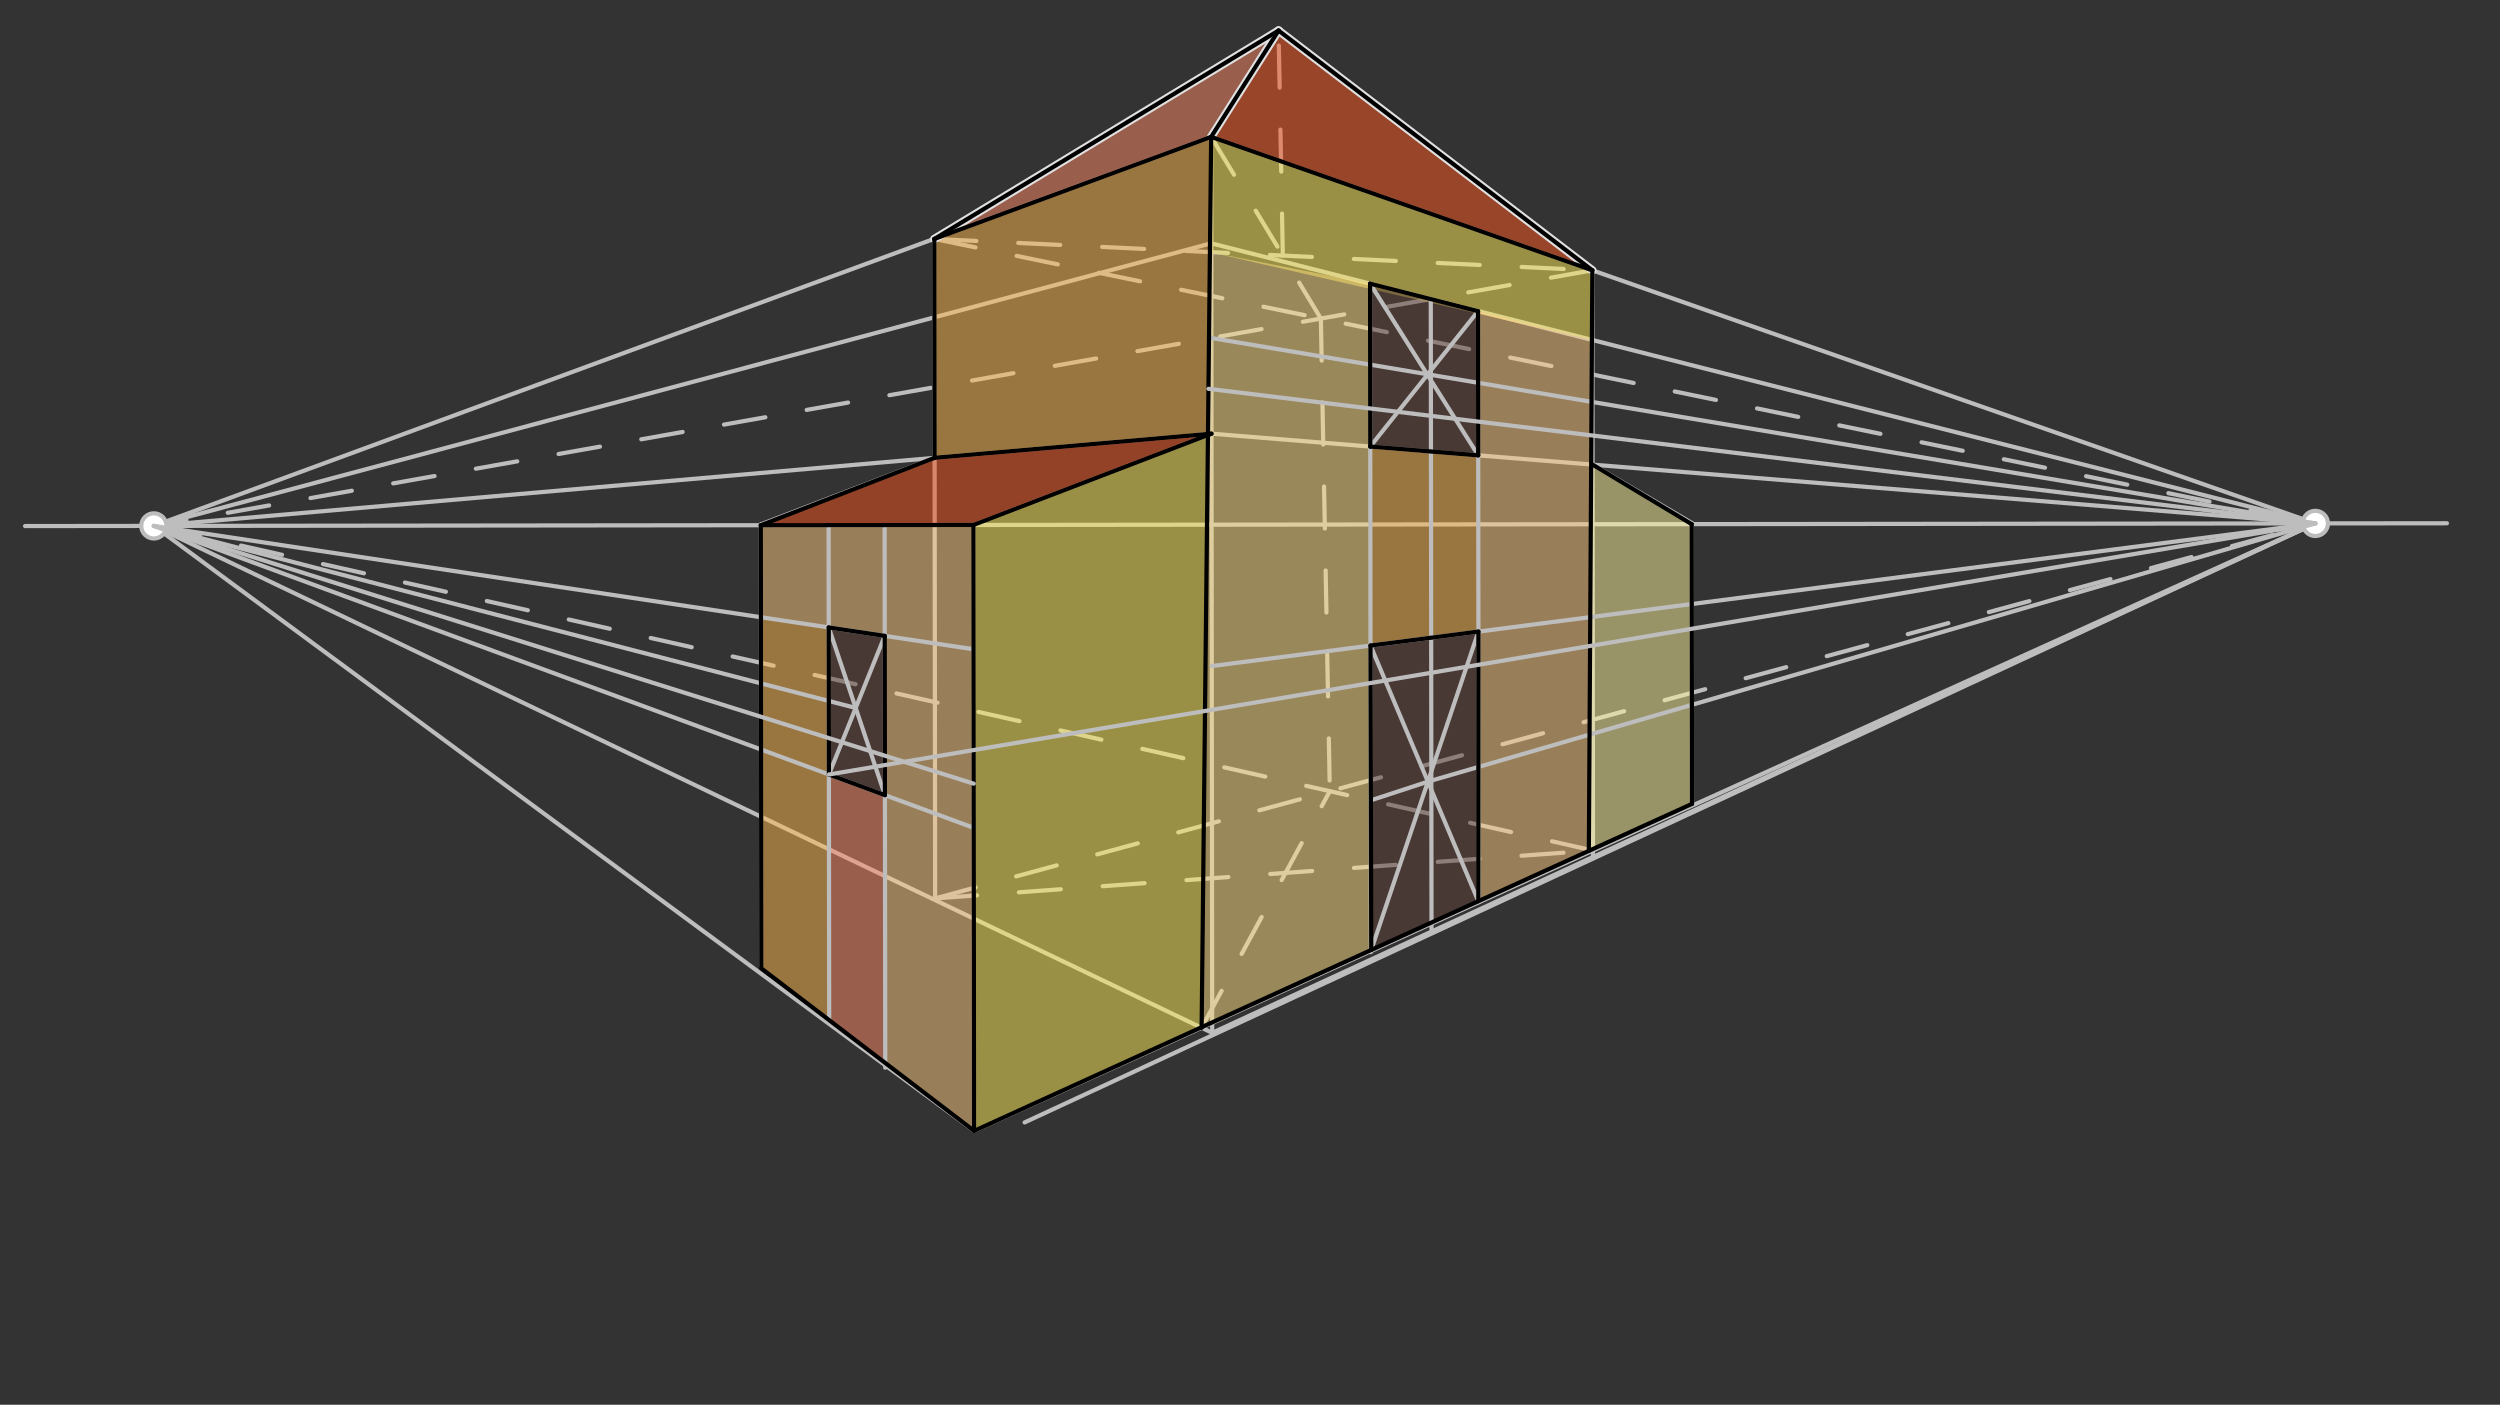 <svg xmlns="http://www.w3.org/2000/svg" class="svg--1it" height="100%" preserveAspectRatio="xMidYMid meet" viewBox="0 0 595.276 334.488" width="100%"><rect x="0" y="0" width="595.276" height="334.488" fill="#333333" stroke="none"/><defs><marker id="marker-arrow" markerHeight="16" markerUnits="userSpaceOnUse" markerWidth="24" orient="auto-start-reverse" refX="24" refY="4" viewBox="0 0 24 8"><path d="M 0 0 L 24 4 L 0 8 z" stroke="inherit"></path></marker></defs><g class="aux-layer--1FB"><g class="element--2qn"><line stroke="#BDBDBD" stroke-dasharray="none" stroke-linecap="round" stroke-width="1" x1="5.969" x2="582.635" y1="125.26" y2="124.594"></line></g><g class="element--2qn"><line stroke="#BDBDBD" stroke-dasharray="none" stroke-linecap="round" stroke-width="1" x1="288.635" x2="288.389" y1="245.927" y2="32.594"></line></g><g class="element--2qn"><line stroke="#BDBDBD" stroke-dasharray="none" stroke-linecap="round" stroke-width="1" x1="36.634" x2="288.389" y1="125.225" y2="32.594"></line></g><g class="element--2qn"><line stroke="#BDBDBD" stroke-dasharray="none" stroke-linecap="round" stroke-width="1" x1="36.634" x2="288.635" y1="125.225" y2="245.927"></line></g><g class="element--2qn"><line stroke="#BDBDBD" stroke-dasharray="none" stroke-linecap="round" stroke-width="1" x1="288.635" x2="551.302" y1="245.927" y2="124.63"></line></g><g class="element--2qn"><line stroke="#BDBDBD" stroke-dasharray="none" stroke-linecap="round" stroke-width="1" x1="288.389" x2="551.302" y1="32.594" y2="124.63"></line></g><g class="element--2qn"><line stroke="#BDBDBD" stroke-dasharray="none" stroke-linecap="round" stroke-width="1" x1="222.482" x2="222.664" y1="56.893" y2="213.919"></line></g><g class="element--2qn"><line stroke="#BDBDBD" stroke-dasharray="none" stroke-linecap="round" stroke-width="1" x1="379.149" x2="379.31" y1="64.317" y2="204.032"></line></g><g class="element--2qn"><line stroke="#BDBDBD" stroke-dasharray="none" stroke-linecap="round" stroke-width="1" x1="36.634" x2="288.467" y1="125.225" y2="103.26"></line></g><g class="element--2qn"><line stroke="#BDBDBD" stroke-dasharray="none" stroke-linecap="round" stroke-width="1" x1="222.542" x2="181.16" y1="109.01" y2="124.858"></line></g><g class="element--2qn"><line stroke="#BDBDBD" stroke-dasharray="none" stroke-linecap="round" stroke-width="1" x1="288.467" x2="231.773" y1="103.26" y2="124.972"></line></g><g class="element--2qn"><line stroke="#BDBDBD" stroke-dasharray="none" stroke-linecap="round" stroke-width="1" x1="551.302" x2="243.969" y1="124.63" y2="267.26"></line></g><g class="element--2qn"><line stroke="#BDBDBD" stroke-dasharray="none" stroke-linecap="round" stroke-width="1" x1="231.773" x2="231.94" y1="124.972" y2="269.259"></line></g><g class="element--2qn"><line stroke="#BDBDBD" stroke-dasharray="none" stroke-linecap="round" stroke-width="1" x1="551.302" x2="231.94" y1="124.63" y2="269.259"></line></g><g class="element--2qn"><line stroke="#BDBDBD" stroke-dasharray="none" stroke-linecap="round" stroke-width="1" x1="36.634" x2="231.94" y1="125.225" y2="269.259"></line></g><g class="element--2qn"><line stroke="#BDBDBD" stroke-dasharray="none" stroke-linecap="round" stroke-width="1" x1="181.16" x2="181.282" y1="124.858" y2="230.601"></line></g><g class="element--2qn"><line stroke="#BDBDBD" stroke-dasharray="none" stroke-linecap="round" stroke-width="1" x1="288.467" x2="551.302" y1="103.26" y2="124.63"></line></g><g class="element--2qn"><line stroke="#BDBDBD" stroke-dasharray="none" stroke-linecap="round" stroke-width="1" x1="379.202" x2="402.803" y1="110.637" y2="124.507"></line></g><g class="element--2qn"><line stroke="#BDBDBD" stroke-dasharray="none" stroke-linecap="round" stroke-width="1" x1="402.803" x2="402.881" y1="124.507" y2="191.407"></line></g><g class="element--2qn"><line stroke="#BDBDBD" stroke-dasharray="none" stroke-linecap="round" stroke-width="1" x1="36.634" x2="288.39" y1="125.225" y2="57.934"></line></g><g class="element--2qn"><line stroke="#BDBDBD" stroke-dasharray="none" stroke-linecap="round" stroke-width="1" x1="288.39" x2="551.302" y1="57.934" y2="124.63"></line></g><g class="element--2qn"><line stroke="#BDBDBD" stroke-dasharray="10" stroke-linecap="round" stroke-width="1" x1="222.482" x2="551.302" y1="56.893" y2="124.63"></line></g><g class="element--2qn"><line stroke="#BDBDBD" stroke-dasharray="10" stroke-linecap="round" stroke-width="1" x1="379.149" x2="36.634" y1="64.366" y2="125.225"></line></g><g class="element--2qn"><line stroke="#BDBDBD" stroke-dasharray="10" stroke-linecap="round" stroke-width="1" x1="222.664" x2="551.302" y1="213.919" y2="124.63"></line></g><g class="element--2qn"><line stroke="#BDBDBD" stroke-dasharray="10" stroke-linecap="round" stroke-width="1" x1="379.308" x2="36.634" y1="202.521" y2="125.225"></line></g><g class="element--2qn"><line stroke="#BDBDBD" stroke-dasharray="10" stroke-linecap="round" stroke-width="1" x1="314.51" x2="316.644" y1="75.851" y2="188.386"></line></g><g class="element--2qn"><line stroke="#BDBDBD" stroke-dasharray="10" stroke-linecap="round" stroke-width="1" x1="286.12" x2="316.644" y1="244.722" y2="188.386"></line></g><g class="element--2qn"><line stroke="#BDBDBD" stroke-dasharray="10" stroke-linecap="round" stroke-width="1" x1="222.664" x2="379.308" y1="213.919" y2="202.521"></line></g><g class="element--2qn"><line stroke="#BDBDBD" stroke-dasharray="10" stroke-linecap="round" stroke-width="1" x1="222.482" x2="379.149" y1="56.893" y2="64.366"></line></g><g class="element--2qn"><line stroke="#BDBDBD" stroke-dasharray="10" stroke-linecap="round" stroke-width="1" x1="314.51" x2="288.389" y1="75.851" y2="32.594"></line></g><g class="element--2qn"><line stroke="#BDBDBD" stroke-dasharray="10" stroke-linecap="round" stroke-width="1" x1="305.452" x2="304.436" y1="60.851" y2="7.277"></line></g><g class="element--2qn"><circle cx="36.634" cy="125.225" r="3" stroke="#BDBDBD" stroke-width="1" fill="#ffffff"></circle>}</g><g class="element--2qn"><circle cx="551.302" cy="124.63" r="3" stroke="#BDBDBD" stroke-width="1" fill="#ffffff"></circle>}</g></g><g class="main-layer--3Vd"><g class="element--2qn"><g fill="#FFEE58" opacity="0.5"><path d="M 231.773 124.999 L 287.632 103.333 L 286.122 244.583 L 231.94 269.259 L 231.773 124.999 Z" stroke="none"></path></g></g><g class="element--2qn"><g fill="#FFEE58" opacity="0.5"><path d="M 288.389 32.594 L 379.149 64.366 L 379.049 80.933 L 288.095 60.023 L 288.389 32.594 Z" stroke="none"></path></g></g><g class="element--2qn"><g fill="#FFE082" opacity="0.5"><path d="M 288.095 60.023 L 326.228 67.533 L 326.508 226.19 L 286.122 244.583 L 288.095 60.023 Z" stroke="none"></path></g></g><g class="element--2qn"><g fill="#FFCC80" opacity="0.5"><path d="M 351.936 74.087 L 379.049 80.933 L 378.322 202.592 L 352.005 214.578 L 351.936 74.087 Z" stroke="none"></path></g></g><g class="element--2qn"><g fill="#FFB74D" opacity="0.5"><path d="M 326.273 106.334 L 351.976 108.424 L 352.025 150.388 L 326.328 153.71 L 326.273 106.334 Z" stroke="none"></path></g></g><g class="element--2qn"><g fill="#FFB74D" opacity="0.5"><path d="M 222.482 56.893 L 288.389 32.594 L 287.632 103.333 L 222.542 109.01 L 222.482 56.893 Z" stroke="none"></path></g></g><g class="element--2qn"><g fill="#FFF59D" opacity="0.5"><path d="M 378.872 110.611 L 402.804 124.802 L 402.881 191.407 L 378.322 202.592 L 378.872 110.611 Z" stroke="none"></path></g></g><g class="element--2qn"><g fill="#FFCC80" opacity="0.5"><path d="M 231.767 154.586 L 231.773 124.999 L 181.16 125.058 L 181.186 146.975 L 231.767 154.586 Z" stroke="none"></path></g></g><g class="element--2qn"><g fill="#FFCC80" opacity="0.5"><path d="M 210.666 151.411 L 231.767 154.586 L 231.94 269.259 L 210.783 253.105 L 210.666 151.411 Z" stroke="none"></path></g></g><g class="element--2qn"><g fill="#FFB74D" opacity="0.5"><path d="M 181.186 146.975 L 197.329 149.404 L 197.437 242.916 L 181.282 230.581 L 181.186 146.975 Z" stroke="none"></path></g></g><g class="element--2qn"><g fill="#FF8A65" opacity="0.5"><path d="M 197.37 184.416 L 210.709 189.328 L 210.783 253.105 L 197.437 242.916 L 197.37 184.416 Z" stroke="none"></path></g></g><g class="element--2qn"><g fill="#F4511E" opacity="0.5"><path d="M 181.16 125.058 L 222.542 109.01 L 287.632 103.333 L 231.773 124.999 L 181.16 125.058 Z" stroke="none"></path></g></g><g class="element--2qn"><g fill="#FF8A65" opacity="0.5"><path d="M 222.482 56.893 L 304.436 7.277 L 288.389 32.594 L 222.482 56.893 Z" stroke="none"></path></g></g><g class="element--2qn"><g fill="#FF5722" opacity="0.5"><path d="M 288.389 32.594 L 304.436 7.277 L 379.149 64.366 L 288.389 32.594 Z" stroke="none"></path></g></g><g class="element--2qn"><g fill="#5D4037" opacity="0.5"><path d="M 326.328 153.71 L 352.025 150.388 L 352.005 214.578 L 326.508 226.19 L 326.328 153.71 Z" stroke="none"></path></g></g><g class="element--2qn"><g fill="#5D4037" opacity="0.5"><path d="M 326.228 67.533 L 351.936 74.087 L 351.976 108.424 L 326.273 106.334 L 326.228 67.533 Z" stroke="none"></path></g></g><g class="element--2qn"><g fill="#5D4037" opacity="0.5"><path d="M 197.329 149.404 L 210.666 151.411 L 210.709 189.328 L 197.37 184.416 L 197.329 149.404 Z" stroke="none"></path></g></g><g class="element--2qn"><line stroke="#E0E0E0" stroke-dasharray="none" stroke-linecap="round" stroke-width="2" x1="222.482" x2="304.436" y1="56.893" y2="7.277"></line></g><g class="element--2qn"><line stroke="#E0E0E0" stroke-dasharray="none" stroke-linecap="round" stroke-width="2" x1="304.436" x2="379.149" y1="7.277" y2="64.366"></line></g><g class="element--2qn"><line stroke="#E0E0E0" stroke-dasharray="none" stroke-linecap="round" stroke-width="2" x1="288.389" x2="304.436" y1="32.594" y2="7.277"></line></g><g class="element--2qn"><line stroke="#BDBDBD" stroke-dasharray="none" stroke-linecap="round" stroke-width="1" x1="288.534" x2="551.302" y1="158.595" y2="124.63"></line></g><g class="element--2qn"><line stroke="#BDBDBD" stroke-dasharray="none" stroke-linecap="round" stroke-width="1" x1="326.228" x2="326.412" y1="67.435" y2="226.72"></line></g><g class="element--2qn"><line stroke="#BDBDBD" stroke-dasharray="none" stroke-linecap="round" stroke-width="1" x1="340.684" x2="340.858" y1="71.2" y2="221.271"></line></g><g class="element--2qn"><line stroke="#BDBDBD" stroke-dasharray="none" stroke-linecap="round" stroke-width="1" x1="351.936" x2="352.099" y1="74.087" y2="214.801"></line></g><g class="element--2qn"><line stroke="#BDBDBD" stroke-dasharray="none" stroke-linecap="round" stroke-width="1" x1="36.634" x2="231.767" y1="125.225" y2="154.586"></line></g><g class="element--2qn"><line stroke="#BDBDBD" stroke-dasharray="none" stroke-linecap="round" stroke-width="1" x1="36.634" x2="231.857" y1="125.225" y2="197.116"></line></g><g class="element--2qn"><line stroke="#BDBDBD" stroke-dasharray="none" stroke-linecap="round" stroke-width="1" x1="197.301" x2="197.438" y1="125.039" y2="243.619"></line></g><g class="element--2qn"><line stroke="#BDBDBD" stroke-dasharray="none" stroke-linecap="round" stroke-width="1" x1="210.635" x2="210.785" y1="125.024" y2="254.224"></line></g><g class="element--2qn"><line stroke="#BDBDBD" stroke-dasharray="none" stroke-linecap="round" stroke-width="1" x1="197.37" x2="210.666" y1="184.416" y2="151.411"></line></g><g class="element--2qn"><line stroke="#BDBDBD" stroke-dasharray="none" stroke-linecap="round" stroke-width="1" x1="197.329" x2="210.709" y1="149.404" y2="189.328"></line></g><g class="element--2qn"><line stroke="#BDBDBD" stroke-dasharray="none" stroke-linecap="round" stroke-width="1" x1="326.412" x2="352.025" y1="226.476" y2="150.388"></line></g><g class="element--2qn"><line stroke="#BDBDBD" stroke-dasharray="none" stroke-linecap="round" stroke-width="1" x1="326.328" x2="352.099" y1="153.71" y2="214.801"></line></g><g class="element--2qn"><line stroke="#BDBDBD" stroke-dasharray="none" stroke-linecap="round" stroke-width="1" x1="351.936" x2="326.273" y1="74.087" y2="106.334"></line></g><g class="element--2qn"><line stroke="#BDBDBD" stroke-dasharray="none" stroke-linecap="round" stroke-width="1" x1="326.228" x2="351.976" y1="67.533" y2="108.424"></line></g><g class="element--2qn"><line stroke="#BDBDBD" stroke-dasharray="none" stroke-linecap="round" stroke-width="1" x1="288.444" x2="551.302" y1="80.482" y2="124.63"></line></g><g class="element--2qn"><line stroke="#BDBDBD" stroke-dasharray="none" stroke-linecap="round" stroke-width="1" x1="339.998" x2="551.302" y1="186.115" y2="124.63"></line></g><g class="element--2qn"><line stroke="#BDBDBD" stroke-dasharray="none" stroke-linecap="round" stroke-width="1" x1="339.998" x2="326.37" y1="186.115" y2="190.58"></line></g><g class="element--2qn"><line stroke="#BDBDBD" stroke-dasharray="none" stroke-linecap="round" stroke-width="1" x1="203.753" x2="36.634" y1="168.571" y2="125.225"></line></g><g class="element--2qn"><line stroke="#000000" stroke-dasharray="none" stroke-linecap="round" stroke-width="1" x1="231.94" x2="231.773" y1="269.259" y2="124.972"></line></g><g class="element--2qn"><line stroke="#000000" stroke-dasharray="none" stroke-linecap="round" stroke-width="1" x1="181.16" x2="231.773" y1="125.058" y2="124.999"></line></g><g class="element--2qn"><line stroke="#000000" stroke-dasharray="none" stroke-linecap="round" stroke-width="1" x1="181.16" x2="181.282" y1="125.058" y2="230.601"></line></g><g class="element--2qn"><line stroke="#000000" stroke-dasharray="none" stroke-linecap="round" stroke-width="1" x1="181.282" x2="231.94" y1="230.581" y2="269.259"></line></g><g class="element--2qn"><line stroke="#000000" stroke-dasharray="none" stroke-linecap="round" stroke-width="1" x1="181.16" x2="222.542" y1="125.058" y2="109.01"></line></g><g class="element--2qn"><line stroke="#000000" stroke-dasharray="none" stroke-linecap="round" stroke-width="1" x1="231.773" x2="288.467" y1="124.999" y2="103.26"></line></g><g class="element--2qn"><line stroke="#000000" stroke-dasharray="none" stroke-linecap="round" stroke-width="1" x1="222.542" x2="288.467" y1="109.01" y2="103.26"></line></g><g class="element--2qn"><line stroke="#000000" stroke-dasharray="none" stroke-linecap="round" stroke-width="1" x1="222.542" x2="222.482" y1="109.01" y2="56.893"></line></g><g class="element--2qn"><line stroke="#000000" stroke-dasharray="none" stroke-linecap="round" stroke-width="1" x1="222.482" x2="288.389" y1="56.893" y2="32.594"></line></g><g class="element--2qn"><line stroke="#000000" stroke-dasharray="none" stroke-linecap="round" stroke-width="1" x1="286.12" x2="288.389" y1="244.722" y2="32.594"></line></g><g class="element--2qn"><line stroke="#000000" stroke-dasharray="none" stroke-linecap="round" stroke-width="1" x1="231.94" x2="402.881" y1="269.259" y2="191.407"></line></g><g class="element--2qn"><line stroke="#000000" stroke-dasharray="none" stroke-linecap="round" stroke-width="1" x1="402.881" x2="402.804" y1="191.407" y2="124.802"></line></g><g class="element--2qn"><line stroke="#000000" stroke-dasharray="none" stroke-linecap="round" stroke-width="1" x1="379.202" x2="402.804" y1="110.637" y2="124.802"></line></g><g class="element--2qn"><line stroke="#000000" stroke-dasharray="none" stroke-linecap="round" stroke-width="1" x1="378.322" x2="379.149" y1="202.592" y2="64.366"></line></g><g class="element--2qn"><line stroke="#000000" stroke-dasharray="none" stroke-linecap="round" stroke-width="1" x1="288.389" x2="379.149" y1="32.594" y2="64.366"></line></g><g class="element--2qn"><line stroke="#000000" stroke-dasharray="none" stroke-linecap="round" stroke-width="1" x1="222.482" x2="304.436" y1="56.893" y2="7.277"></line></g><g class="element--2qn"><line stroke="#000000" stroke-dasharray="none" stroke-linecap="round" stroke-width="1" x1="288.389" x2="304.436" y1="32.594" y2="7.277"></line></g><g class="element--2qn"><line stroke="#000000" stroke-dasharray="none" stroke-linecap="round" stroke-width="1" x1="304.436" x2="379.149" y1="7.277" y2="64.366"></line></g><g class="element--2qn"><line stroke="#000000" stroke-dasharray="none" stroke-linecap="round" stroke-width="1" x1="326.228" x2="351.936" y1="67.533" y2="74.087"></line></g><g class="element--2qn"><line stroke="#000000" stroke-dasharray="none" stroke-linecap="round" stroke-width="1" x1="326.228" x2="326.273" y1="67.533" y2="106.334"></line></g><g class="element--2qn"><line stroke="#000000" stroke-dasharray="none" stroke-linecap="round" stroke-width="1" x1="326.273" x2="351.976" y1="106.334" y2="108.424"></line></g><g class="element--2qn"><line stroke="#000000" stroke-dasharray="none" stroke-linecap="round" stroke-width="1" x1="351.936" x2="351.976" y1="74.087" y2="108.424"></line></g><g class="element--2qn"><line stroke="#000000" stroke-dasharray="none" stroke-linecap="round" stroke-width="1" x1="326.328" x2="326.508" y1="153.71" y2="226.19"></line></g><g class="element--2qn"><line stroke="#000000" stroke-dasharray="none" stroke-linecap="round" stroke-width="1" x1="326.328" x2="352.025" y1="153.71" y2="150.388"></line></g><g class="element--2qn"><line stroke="#000000" stroke-dasharray="none" stroke-linecap="round" stroke-width="1" x1="352.025" x2="352.005" y1="150.388" y2="214.578"></line></g><g class="element--2qn"><line stroke="#000000" stroke-dasharray="none" stroke-linecap="round" stroke-width="1" x1="197.329" x2="210.666" y1="149.404" y2="151.411"></line></g><g class="element--2qn"><line stroke="#000000" stroke-dasharray="none" stroke-linecap="round" stroke-width="1" x1="197.37" x2="210.709" y1="184.416" y2="189.328"></line></g><g class="element--2qn"><line stroke="#000000" stroke-dasharray="none" stroke-linecap="round" stroke-width="1" x1="197.329" x2="197.37" y1="149.404" y2="184.416"></line></g><g class="element--2qn"><line stroke="#000000" stroke-dasharray="none" stroke-linecap="round" stroke-width="1" x1="210.666" x2="210.709" y1="151.411" y2="189.328"></line></g><g class="element--2qn"><line stroke="#BDBDBD" stroke-dasharray="none" stroke-linecap="round" stroke-width="1" x1="287.747" x2="551.302" y1="92.584" y2="124.63"></line></g><g class="element--2qn"><line stroke="#BDBDBD" stroke-dasharray="none" stroke-linecap="round" stroke-width="1" x1="231.845" x2="36.634" y1="186.594" y2="125.225"></line></g><g class="element--2qn"><line stroke="#BDBDBD" stroke-dasharray="none" stroke-linecap="round" stroke-width="1" x1="197.37" x2="551.302" y1="184.416" y2="124.63"></line></g></g><g class="snaps-layer--2PT"></g><g class="temp-layer--rAP"></g></svg>